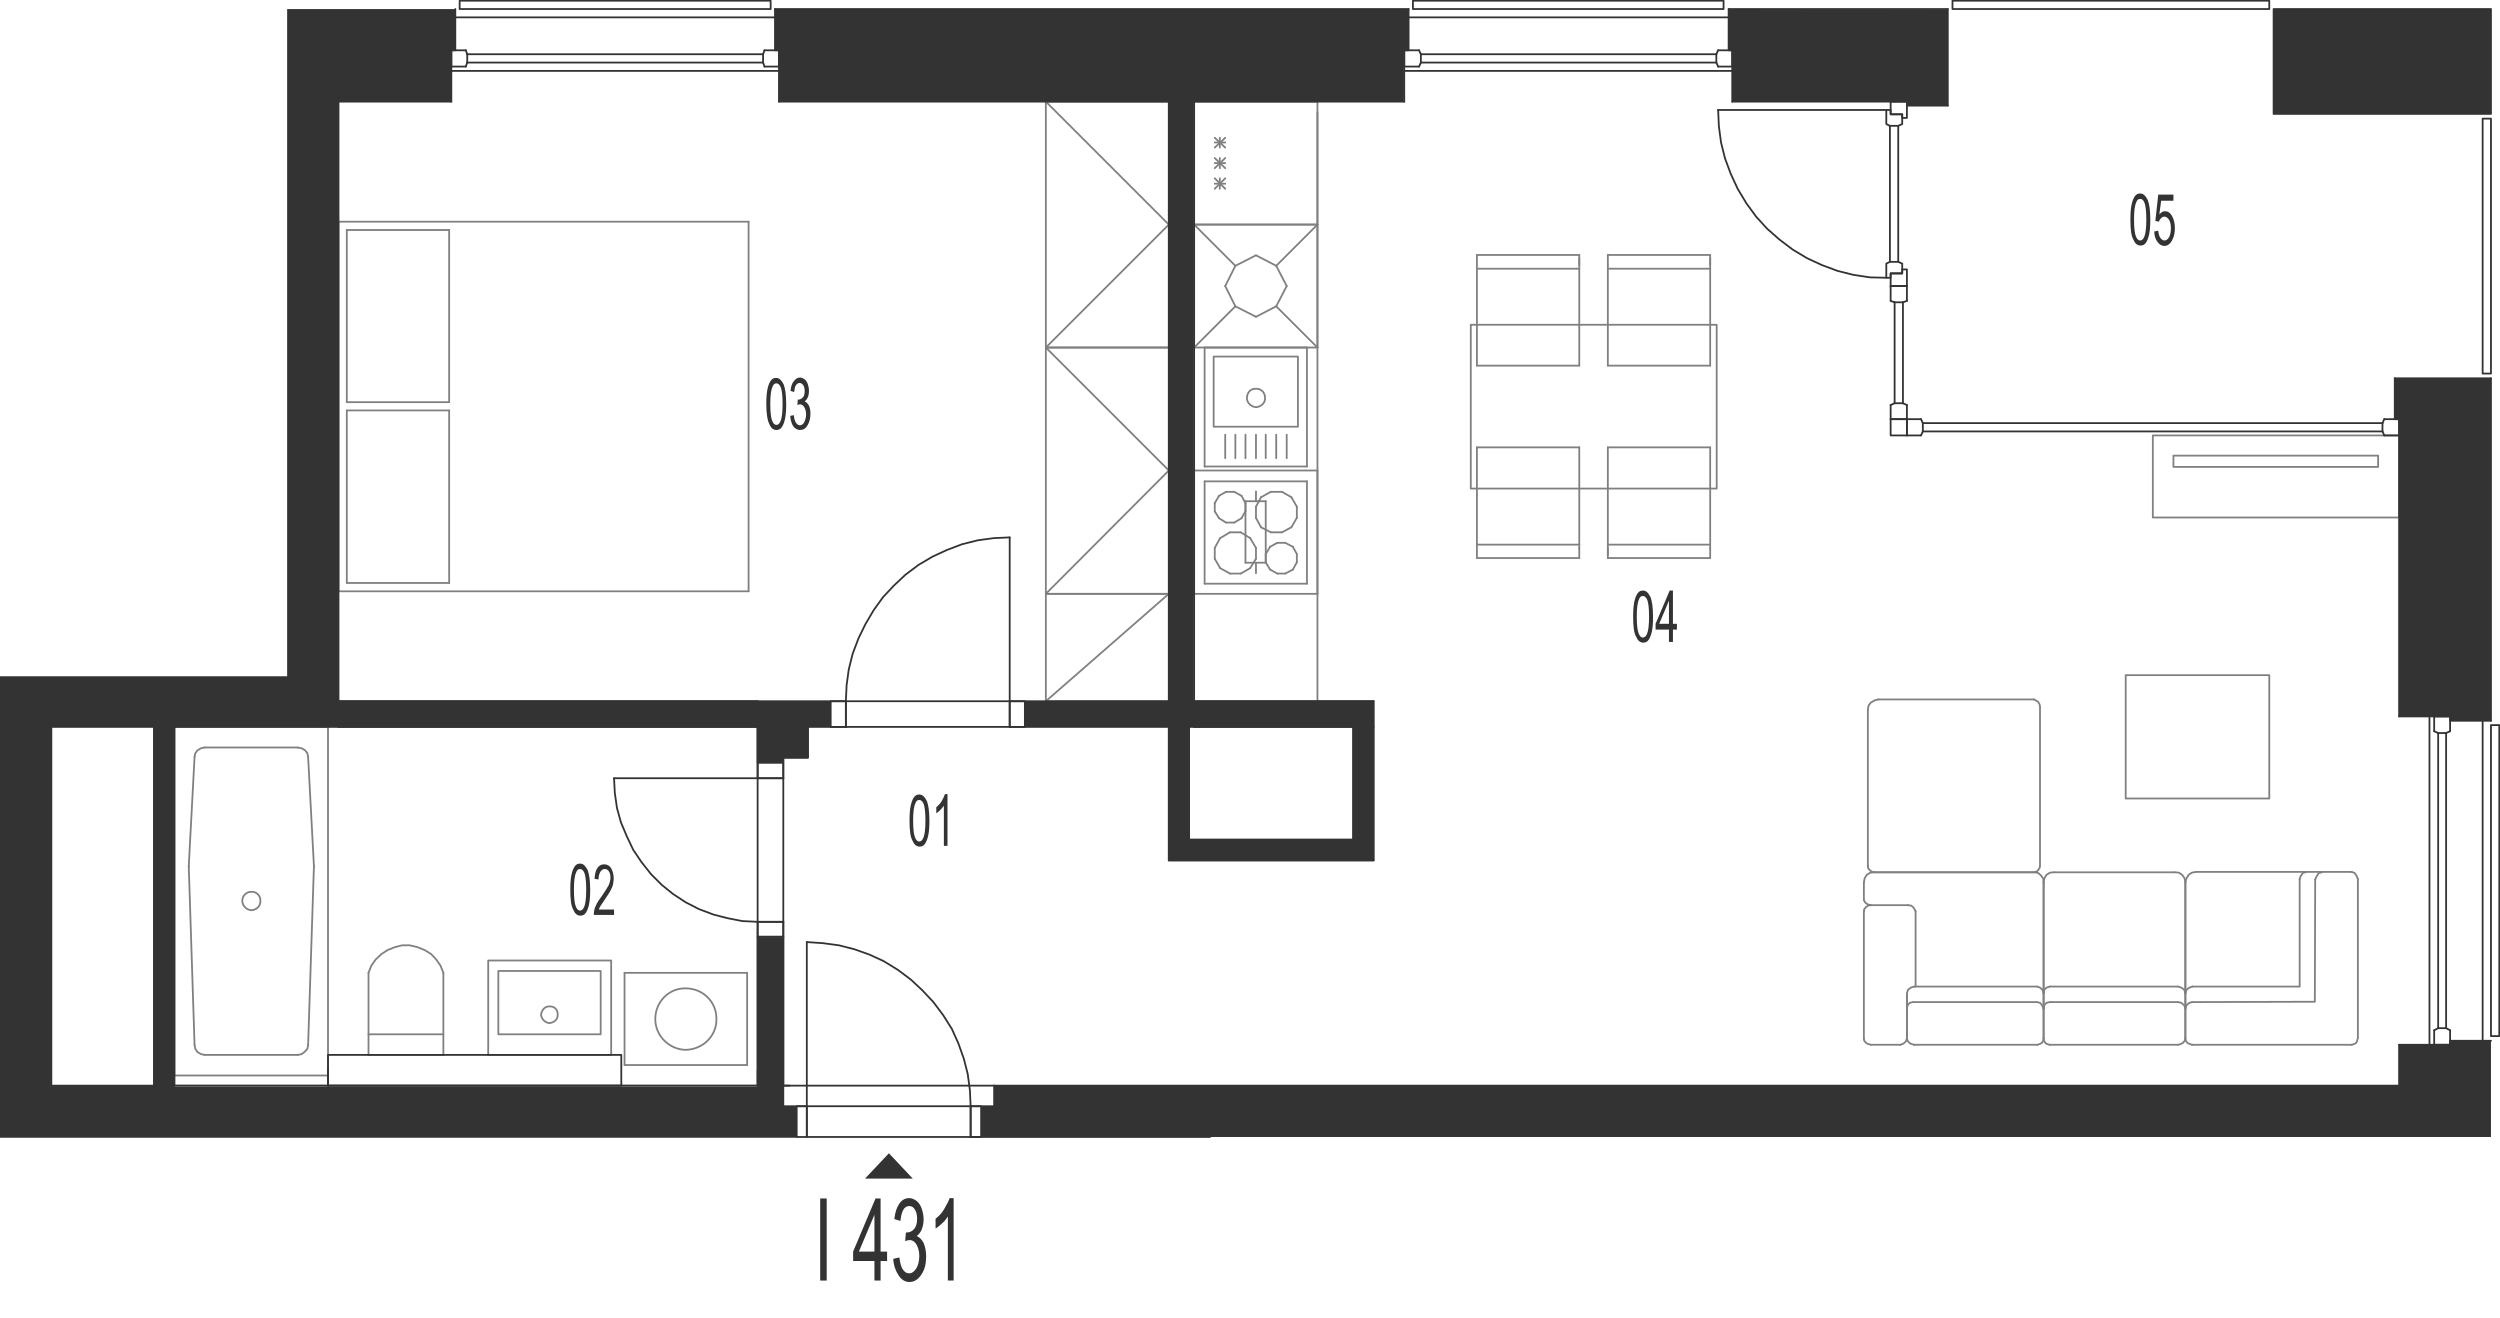 <?xml version="1.0" encoding="utf-8"?>
<!-- Generator: Adobe Illustrator 28.2.0, SVG Export Plug-In . SVG Version: 6.00 Build 0)  -->
<svg version="1.1" xmlns="http://www.w3.org/2000/svg" xmlns:xlink="http://www.w3.org/1999/xlink" x="0px" y="0px"
	 viewBox="0 0 691.3 364.4" style="enable-background:new 0 0 691.3 364.4;" xml:space="preserve">
<style type="text/css">
	.st0{fill:none;stroke:#808080;stroke-width:0.5;stroke-linecap:round;stroke-linejoin:round;stroke-miterlimit:10;}
	.st1{fill:none;stroke:#333333;stroke-width:0.5;stroke-linecap:round;stroke-linejoin:round;stroke-miterlimit:10;}
	.st2{fill-rule:evenodd;clip-rule:evenodd;fill:#333333;}
	.st3{fill:#333333;}
</style>
<g id="vybaveni">
	<line class="st0" x1="323.2" y1="28.1" x2="330.2" y2="28.1"/>
	<line class="st0" x1="337.4" y1="148.8" x2="340.1" y2="147.2"/>
	<line class="st0" x1="343.1" y1="147.2" x2="345.7" y2="148.8"/>
	<line class="st0" x1="333.1" y1="161.4" x2="333.1" y2="133.1"/>
	<line class="st0" x1="361.4" y1="133.1" x2="361.4" y2="161.4"/>
	<line class="st0" x1="341.3" y1="136" x2="339" y2="136"/>
	<line class="st0" x1="339" y1="144.5" x2="341.3" y2="144.5"/>
	<line class="st0" x1="340.1" y1="147.2" x2="343.1" y2="147.2"/>
	<line class="st0" x1="361.4" y1="133.1" x2="333.1" y2="133.1"/>
	<line class="st0" x1="344.4" y1="139.1" x2="343.3" y2="137.1"/>
	<line class="st0" x1="348.7" y1="137.5" x2="347.3" y2="140.1"/>
	<line class="st0" x1="358.6" y1="140.1" x2="357.1" y2="137.5"/>
	<line class="st0" x1="351.4" y1="136" x2="348.7" y2="137.5"/>
	<line class="st0" x1="357.1" y1="137.5" x2="354.5" y2="136"/>
	<line class="st0" x1="354.5" y1="136" x2="351.4" y2="136"/>
	<line class="st0" x1="343.3" y1="137.1" x2="341.3" y2="136"/>
	<line class="st0" x1="357.1" y1="145.8" x2="358.6" y2="143.2"/>
	<line class="st0" x1="358.6" y1="143.2" x2="358.6" y2="140.1"/>
	<line class="st0" x1="343.3" y1="143.3" x2="344.4" y2="141.4"/>
	<line class="st0" x1="347.3" y1="140.1" x2="347.3" y2="143.2"/>
	<line class="st0" x1="344.4" y1="141.4" x2="344.4" y2="139.1"/>
	<line class="st0" x1="348.7" y1="145.8" x2="351.4" y2="147.2"/>
	<line class="st0" x1="351.4" y1="147.2" x2="354.5" y2="147.2"/>
	<line class="st0" x1="354.5" y1="147.2" x2="357.1" y2="145.8"/>
	<line class="st0" x1="347.3" y1="143.2" x2="348.7" y2="145.8"/>
	<line class="st0" x1="341.3" y1="144.5" x2="343.3" y2="143.3"/>
	<line class="st0" x1="337.1" y1="137.1" x2="335.9" y2="139.1"/>
	<line class="st0" x1="339" y1="136" x2="337.1" y2="137.1"/>
	<line class="st0" x1="335.9" y1="141.4" x2="337.1" y2="143.3"/>
	<line class="st0" x1="335.9" y1="139.1" x2="335.9" y2="141.4"/>
	<line class="st0" x1="337.1" y1="143.3" x2="339" y2="144.5"/>
	<line class="st0" x1="343.1" y1="158.6" x2="340.1" y2="158.6"/>
	<line class="st0" x1="361.4" y1="161.4" x2="333.1" y2="161.4"/>
	<line class="st0" x1="345.7" y1="157.1" x2="347.3" y2="154.5"/>
	<line class="st0" x1="357.5" y1="157.5" x2="358.6" y2="155.5"/>
	<line class="st0" x1="350" y1="155.5" x2="351.2" y2="157.5"/>
	<line class="st0" x1="358.6" y1="153.2" x2="357.5" y2="151.2"/>
	<line class="st0" x1="358.6" y1="153.2" x2="358.6" y2="155.5"/>
	<line class="st0" x1="347.3" y1="151.5" x2="347.3" y2="154.5"/>
	<line class="st0" x1="351.2" y1="151.2" x2="350" y2="153.2"/>
	<line class="st0" x1="353.2" y1="150.1" x2="355.4" y2="150.1"/>
	<line class="st0" x1="355.4" y1="150.1" x2="357.5" y2="151.2"/>
	<line class="st0" x1="351.2" y1="151.2" x2="353.2" y2="150.1"/>
	<line class="st0" x1="347.3" y1="151.5" x2="345.7" y2="148.8"/>
	<line class="st0" x1="350" y1="155.5" x2="350" y2="153.2"/>
	<line class="st0" x1="355.4" y1="158.6" x2="353.2" y2="158.6"/>
	<line class="st0" x1="357.5" y1="157.5" x2="355.4" y2="158.6"/>
	<line class="st0" x1="353.2" y1="158.6" x2="351.2" y2="157.5"/>
	<line class="st0" x1="345.7" y1="157.1" x2="343.1" y2="158.6"/>
	<line class="st0" x1="335.9" y1="154.5" x2="337.4" y2="157.1"/>
	<line class="st0" x1="335.9" y1="154.5" x2="335.9" y2="151.5"/>
	<line class="st0" x1="337.4" y1="148.8" x2="335.9" y2="151.5"/>
	<line class="st0" x1="340.1" y1="158.6" x2="337.4" y2="157.1"/>
	<line class="st0" x1="352.9" y1="73.5" x2="347.3" y2="70.6"/>
	<line class="st0" x1="355.8" y1="79.1" x2="352.9" y2="73.5"/>
	<line class="st0" x1="352.9" y1="84.7" x2="355.8" y2="79.1"/>
	<line class="st0" x1="347.3" y1="87.6" x2="352.9" y2="84.7"/>
	<line class="st0" x1="341.6" y1="84.7" x2="347.3" y2="87.6"/>
	<line class="st0" x1="338.8" y1="79.1" x2="341.6" y2="84.7"/>
	<line class="st0" x1="341.6" y1="73.5" x2="338.8" y2="79.1"/>
	<line class="st0" x1="347.3" y1="70.6" x2="341.6" y2="73.5"/>
	<line class="st0" x1="352.9" y1="73.5" x2="364.3" y2="62.1"/>
	<line class="st0" x1="364.3" y1="96.1" x2="352.9" y2="84.7"/>
	<line class="st0" x1="330.2" y1="96.1" x2="341.6" y2="84.7"/>
	<line class="st0" x1="330.2" y1="62.1" x2="341.6" y2="73.5"/>
	<line class="st0" x1="364.3" y1="96.1" x2="330.2" y2="96.1"/>
	<line class="st0" x1="330.2" y1="62.1" x2="330.2" y2="96.1"/>
	<line class="st0" x1="364.3" y1="96.1" x2="364.3" y2="62.1"/>
	<line class="st0" x1="330.2" y1="62.1" x2="364.3" y2="62.1"/>
	<line class="st0" x1="364.3" y1="62.1" x2="364.3" y2="28.1"/>
	<line class="st0" x1="330.2" y1="28.1" x2="330.2" y2="62.1"/>
	<line class="st0" x1="338.8" y1="40.8" x2="335.9" y2="38.1"/>
	<line class="st0" x1="338.8" y1="38.1" x2="335.9" y2="40.8"/>
	<line class="st0" x1="337.3" y1="38.1" x2="337.3" y2="40.8"/>
	<line class="st0" x1="364.3" y1="28.1" x2="330.2" y2="28.1"/>
	<line class="st0" x1="338.8" y1="39.4" x2="335.9" y2="39.4"/>
	<line class="st0" x1="330.2" y1="62.1" x2="364.3" y2="62.1"/>
	<line class="st0" x1="338.8" y1="52.2" x2="335.9" y2="49.3"/>
	<line class="st0" x1="338.8" y1="49.3" x2="335.9" y2="52.2"/>
	<line class="st0" x1="337.3" y1="49.3" x2="337.3" y2="52.2"/>
	<line class="st0" x1="338.8" y1="46.5" x2="335.9" y2="43.7"/>
	<line class="st0" x1="338.8" y1="43.7" x2="335.9" y2="46.5"/>
	<line class="st0" x1="337.3" y1="43.7" x2="337.3" y2="46.5"/>
	<line class="st0" x1="338.8" y1="45.1" x2="335.9" y2="45.1"/>
	<line class="st0" x1="338.8" y1="50.8" x2="335.9" y2="50.8"/>
	<line class="st0" x1="364.3" y1="31" x2="364.3" y2="193.9"/>
	<line class="st0" x1="93.6" y1="201" x2="93.6" y2="193.9"/>
	<line class="st0" x1="48.2" y1="201" x2="42.6" y2="201"/>
	<line class="st0" x1="42.6" y1="300.2" x2="216.6" y2="300.2"/>
	<line class="st0" x1="323.2" y1="28.1" x2="330.2" y2="28.1"/>
	<line class="st0" x1="374.2" y1="201" x2="379.8" y2="201"/>
	<line class="st0" x1="209.5" y1="295.9" x2="209.5" y2="300.2"/>
	<line class="st0" x1="328.8" y1="201" x2="323.2" y2="201"/>
	<line class="st0" x1="209.5" y1="201" x2="209.5" y2="210.9"/>
	<line class="st0" x1="216.6" y1="209.5" x2="216.6" y2="201"/>
	<line class="st0" x1="209.5" y1="201" x2="223.4" y2="201"/>
	<line class="st0" x1="85.2" y1="209.3" x2="86.8" y2="239.4"/>
	<line class="st0" x1="52.2" y1="239.4" x2="53.8" y2="209.3"/>
	<line class="st0" x1="90.7" y1="201" x2="90.7" y2="297.4"/>
	<line class="st0" x1="48.2" y1="297.4" x2="48.2" y2="201"/>
	<line class="st0" x1="86.8" y1="239.7" x2="85.2" y2="289"/>
	<line class="st0" x1="53.8" y1="289" x2="52.2" y2="239.7"/>
	<line class="st0" x1="82.3" y1="291.7" x2="56.6" y2="291.7"/>
	<line class="st0" x1="90.7" y1="297.4" x2="48.2" y2="297.4"/>
	<polyline class="st0" points="82.3,291.7 83.4,291.5 84.2,290.9 85,290 85.2,289 	"/>
	<polyline class="st0" points="53.8,289 54,290 54.6,290.9 55.6,291.5 56.6,291.7 	"/>
	<line class="st0" x1="86.8" y1="239.7" x2="86.8" y2="239.4"/>
	<line class="st0" x1="52.2" y1="239.4" x2="52.2" y2="239.7"/>
	<line class="st0" x1="48.2" y1="201" x2="90.7" y2="201"/>
	<line class="st0" x1="56.5" y1="206.7" x2="82.3" y2="206.7"/>
	<polyline class="st0" points="85.2,209.3 85,208.3 84.4,207.5 83.4,206.9 82.3,206.7 	"/>
	<polyline class="st0" points="56.5,206.7 55.6,206.9 54.6,207.5 54,208.3 53.8,209.3 	"/>
	<path class="st0" d="M67,249.1c0,1.4,1.2,2.5,2.5,2.6c1.5-0.1,2.6-1.2,2.5-2.6c0.1-1.4-1.1-2.6-2.5-2.5
		C68.1,246.6,67,247.7,67,249.1"/>
	<line class="st0" x1="101.9" y1="291.7" x2="122.6" y2="291.7"/>
	<line class="st0" x1="122.6" y1="291.7" x2="122.6" y2="269"/>
	<polyline class="st0" points="122.6,269 121.8,267 120.6,265.3 119.2,263.8 117.4,262.7 115.4,261.9 113.3,261.4 111.2,261.4 
		109.2,261.9 107.2,262.7 105.5,263.8 103.9,265.3 102.7,267 101.9,269 	"/>
	<line class="st0" x1="101.9" y1="269" x2="101.9" y2="291.7"/>
	<line class="st0" x1="122.6" y1="286" x2="101.9" y2="286"/>
	<line class="st0" x1="361.4" y1="96.1" x2="333.1" y2="96.1"/>
	<line class="st0" x1="333.1" y1="96.1" x2="333.1" y2="129"/>
	<line class="st0" x1="333.1" y1="129" x2="361.4" y2="129"/>
	<line class="st0" x1="361.4" y1="129" x2="361.4" y2="96.1"/>
	<path class="st0" d="M344.8,110.1c0,1.3,1.2,2.4,2.5,2.5c1.4-0.1,2.6-1.2,2.5-2.5c0.1-1.5-1.1-2.7-2.5-2.6
		C345.9,107.4,344.8,108.5,344.8,110.1"/>
	<polyline class="st0" points="335.6,98.6 335.6,118 358.9,118 358.9,98.6 335.6,98.6 	"/>
	<line class="st0" x1="344.4" y1="120.2" x2="344.4" y2="126.7"/>
	<line class="st0" x1="347.3" y1="120.2" x2="347.3" y2="126.7"/>
	<line class="st0" x1="341.6" y1="120.2" x2="341.6" y2="126.7"/>
	<line class="st0" x1="338.8" y1="120.2" x2="338.8" y2="126.7"/>
	<line class="st0" x1="350" y1="120.2" x2="350" y2="126.7"/>
	<line class="st0" x1="352.9" y1="120.2" x2="352.9" y2="126.7"/>
	<line class="st0" x1="355.8" y1="120.2" x2="355.8" y2="126.7"/>
	<line class="st0" x1="364.3" y1="130.1" x2="364.3" y2="164.2"/>
	<line class="st0" x1="330.2" y1="164.2" x2="330.2" y2="130.1"/>
	<line class="st0" x1="347.3" y1="158.5" x2="347.3" y2="155.6"/>
	<line class="st0" x1="364.3" y1="164.2" x2="330.2" y2="164.2"/>
	<line class="st0" x1="330.2" y1="130.1" x2="364.3" y2="130.1"/>
	<line class="st0" x1="350" y1="138.6" x2="344.4" y2="138.6"/>
	<line class="st0" x1="344.4" y1="155.6" x2="350" y2="155.6"/>
	<line class="st0" x1="344.4" y1="138.6" x2="344.4" y2="155.6"/>
	<line class="st0" x1="347.3" y1="135.9" x2="347.3" y2="138.6"/>
	<line class="st0" x1="350" y1="155.6" x2="350" y2="138.6"/>
	<line class="st0" x1="209.5" y1="201" x2="209.5" y2="193.9"/>
	<line class="st0" x1="330.2" y1="193.9" x2="330.2" y2="201"/>
	<line class="st0" x1="172.7" y1="269" x2="206.6" y2="269"/>
	<line class="st0" x1="206.6" y1="294.5" x2="172.7" y2="294.5"/>
	<line class="st0" x1="172.7" y1="294.5" x2="172.7" y2="269"/>
	<line class="st0" x1="206.6" y1="269" x2="206.6" y2="294.5"/>
	<path class="st0" d="M181.2,281.8c0-4.8,3.8-8.6,8.4-8.5c4.8,0,8.6,3.8,8.5,8.5c0.1,4.6-3.7,8.4-8.5,8.5
		C185,290.2,181.2,286.4,181.2,281.8"/>
	<polyline class="st0" points="169,265.6 135,265.6 135,291.7 169,291.7 169,265.6 	"/>
	<polyline class="st0" points="166.1,268.5 137.8,268.5 137.8,286 166.1,286 166.1,268.5 	"/>
	<path class="st0" d="M149.6,280.6c0.1,1.1,1.1,2.2,2.3,2.3c1.4-0.1,2.4-1.1,2.3-2.3c0.1-1.4-0.9-2.4-2.3-2.3
		C150.8,278.2,149.8,279.2,149.6,280.6"/>
	<polyline class="st0" points="663.4,120.4 663.4,143.1 595.3,143.1 595.3,120.4 663.4,120.4 	"/>
	<polyline class="st0" points="657.6,126 657.6,129.1 601,129.1 601,126 657.6,126 	"/>
	<polyline class="st0" points="516.5,239.4 516.6,240.1 517.1,240.7 517.7,241.1 518.4,241.2 	"/>
	<line class="st0" x1="518.4" y1="241.2" x2="562.4" y2="241.2"/>
	<polyline class="st0" points="562.4,241.2 563.2,241 563.6,240.6 564,240 564.1,239.4 	"/>
	<line class="st0" x1="564.1" y1="239.4" x2="564.1" y2="195.5"/>
	<polyline class="st0" points="564.1,195.5 564,194.8 563.6,194.1 563,193.7 562.4,193.4 	"/>
	<line class="st0" x1="562.4" y1="193.4" x2="519.4" y2="193.4"/>
	<polyline class="st0" points="519.4,193.4 518.3,193.7 517.3,194.3 516.7,195.1 516.5,196.3 	"/>
	<line class="st0" x1="516.5" y1="196.3" x2="516.5" y2="239.4"/>
	<polyline class="st0" points="637.8,241.1 636.8,241.4 636.2,242.2 635.9,243.1 	"/>
	<polyline class="st0" points="635.9,243.1 635.9,272.8 606.2,272.8 	"/>
	<polyline class="st0" points="606.2,272.8 605.4,273.1 604.6,273.7 604.3,274.7 	"/>
	<polyline class="st0" points="604.3,287 604.4,287.8 604.9,288.4 605.5,288.7 606.2,288.9 	"/>
	<line class="st0" x1="606.2" y1="288.9" x2="650.3" y2="288.9"/>
	<polyline class="st0" points="650.3,288.9 651,288.7 651.5,288.4 651.8,287.8 652,287 	"/>
	<line class="st0" x1="652" y1="287" x2="652" y2="243.1"/>
	<polyline class="st0" points="652,243.1 651.7,242.3 651.1,241.4 650.3,241.1 	"/>
	<line class="st0" x1="650.3" y1="241.1" x2="607.2" y2="241.1"/>
	<polyline class="st0" points="607.2,241.1 606.1,241.3 605.2,241.9 604.6,242.9 604.3,244 	"/>
	<line class="st0" x1="604.3" y1="244" x2="604.3" y2="287"/>
	<polyline class="st0" points="642.1,241.2 641.2,241.4 640.6,242.3 640.2,243.2 	"/>
	<polyline class="st0" points="640.2,243.2 640.1,277 606.2,277.1 	"/>
	<polyline class="st0" points="606.2,277.1 605.4,277.3 604.6,278 604.3,279 	"/>
	<polyline class="st0" points="565.1,274.6 565.3,273.7 565.9,273.1 566.8,272.8 	"/>
	<line class="st0" x1="566.8" y1="272.8" x2="602.3" y2="272.8"/>
	<polyline class="st0" points="602.3,272.8 603.2,273.1 604,273.7 604.3,274.7 	"/>
	<line class="st0" x1="604.3" y1="274.7" x2="604.3" y2="287.2"/>
	<polyline class="st0" points="604.3,287.2 604.1,287.8 603.6,288.4 603,288.7 602.3,288.9 	"/>
	<line class="st0" x1="602.3" y1="288.9" x2="566.8" y2="288.9"/>
	<polyline class="st0" points="566.8,288.9 566,288.7 565.6,288.4 565.2,287.8 565.1,287.2 	"/>
	<line class="st0" x1="565.1" y1="287.2" x2="565.1" y2="274.6"/>
	<line class="st0" x1="565.1" y1="274.7" x2="565.1" y2="244"/>
	<polyline class="st0" points="565.1,244 565.3,242.9 565.9,241.9 566.9,241.3 568,241.2 	"/>
	<line class="st0" x1="568" y1="241.2" x2="601.3" y2="241.2"/>
	<polyline class="st0" points="601.3,241.2 602.5,241.3 603.4,241.9 604.1,242.9 604.3,244 	"/>
	<line class="st0" x1="604.3" y1="244" x2="604.3" y2="274.7"/>
	<polyline class="st0" points="565.1,278.9 565.3,277.9 565.9,277.3 566.8,277.1 	"/>
	<line class="st0" x1="566.8" y1="277.1" x2="602.3" y2="277.1"/>
	<polyline class="st0" points="602.3,277.1 603.2,277.3 604,278 604.3,279 	"/>
	<line class="st0" x1="527.3" y1="275.2" x2="527.3" y2="286.9"/>
	<polyline class="st0" points="565.1,274.6 564.8,273.7 564.1,273.1 563.3,272.8 	"/>
	<line class="st0" x1="563.3" y1="272.8" x2="529.3" y2="272.8"/>
	<polyline class="st0" points="529.3,272.8 528.4,273.1 527.6,273.7 527.3,274.7 	"/>
	<line class="st0" x1="527.3" y1="274.7" x2="527.3" y2="287.2"/>
	<polyline class="st0" points="527.3,287.2 527.5,287.8 528,288.4 528.6,288.7 529.3,288.9 	"/>
	<line class="st0" x1="529.3" y1="288.9" x2="563.4" y2="288.9"/>
	<polyline class="st0" points="563.4,288.9 564,288.7 564.6,288.4 565,287.8 565.1,287 	"/>
	<line class="st0" x1="565.1" y1="287" x2="565.1" y2="244.1"/>
	<polyline class="st0" points="565.1,244.1 565,243 564.4,242.1 563.6,241.4 562.6,241.2 	"/>
	<line class="st0" x1="562.6" y1="241.2" x2="518.3" y2="241.2"/>
	<polyline class="st0" points="518.3,241.2 517.2,241.3 516.2,241.9 515.6,242.9 515.4,244 	"/>
	<line class="st0" x1="515.4" y1="244" x2="515.4" y2="248.9"/>
	<polyline class="st0" points="515.4,248.9 515.8,249.6 516.5,250.1 517.3,250.3 	"/>
	<line class="st0" x1="529.7" y1="272.8" x2="529.7" y2="252"/>
	<polyline class="st0" points="529.7,252 529.4,251.4 529,250.8 528.4,250.4 527.6,250.3 	"/>
	<line class="st0" x1="527.6" y1="250.3" x2="517.3" y2="250.3"/>
	<polyline class="st0" points="517.3,250.3 516.6,250.4 516,250.8 515.5,251.4 515.4,252 	"/>
	<line class="st0" x1="515.4" y1="252" x2="515.4" y2="287.2"/>
	<polyline class="st0" points="515.4,287.2 515.5,287.8 516,288.4 516.6,288.7 517.3,288.9 	"/>
	<line class="st0" x1="517.3" y1="288.9" x2="525.5" y2="288.9"/>
	<polyline class="st0" points="525.5,288.9 526.3,288.6 527,288 527.3,287.2 	"/>
	<polyline class="st0" points="527.3,278.9 527.5,277.9 528.1,277.3 529,277.1 	"/>
	<line class="st0" x1="529" y1="277.1" x2="563.2" y2="277.1"/>
	<polyline class="st0" points="563.2,277.1 564.1,277.3 564.7,278 565.1,279 	"/>
	<polyline class="st0" points="587.8,220.8 587.8,186.7 627.5,186.7 627.5,220.8 587.8,220.8 	"/>
	<line class="st0" x1="436.7" y1="101.1" x2="408.4" y2="101.1"/>
	<line class="st0" x1="436.7" y1="74.3" x2="408.4" y2="74.3"/>
	<line class="st0" x1="408.4" y1="70.5" x2="436.7" y2="70.5"/>
	<line class="st0" x1="472.9" y1="101.1" x2="472.9" y2="74.3"/>
	<line class="st0" x1="444.6" y1="73.3" x2="444.6" y2="101.1"/>
	<line class="st0" x1="436.7" y1="101.1" x2="436.7" y2="74.3"/>
	<line class="st0" x1="436.7" y1="74.3" x2="436.7" y2="71.4"/>
	<line class="st0" x1="436.7" y1="70.5" x2="436.7" y2="73.3"/>
	<line class="st0" x1="472.9" y1="74.3" x2="444.6" y2="74.3"/>
	<line class="st0" x1="444.6" y1="70.5" x2="472.9" y2="70.5"/>
	<line class="st0" x1="444.6" y1="70.5" x2="444.6" y2="73.3"/>
	<line class="st0" x1="472.9" y1="74.3" x2="472.9" y2="71.4"/>
	<line class="st0" x1="472.9" y1="70.5" x2="472.9" y2="73.3"/>
	<line class="st0" x1="472.9" y1="101.1" x2="444.6" y2="101.1"/>
	<line class="st0" x1="408.4" y1="123.7" x2="436.7" y2="123.7"/>
	<line class="st0" x1="408.4" y1="150.6" x2="436.7" y2="150.6"/>
	<line class="st0" x1="436.7" y1="154.3" x2="408.4" y2="154.3"/>
	<line class="st0" x1="436.7" y1="151.6" x2="436.7" y2="123.7"/>
	<line class="st0" x1="444.6" y1="123.7" x2="444.6" y2="150.6"/>
	<line class="st0" x1="472.9" y1="151.6" x2="472.9" y2="123.7"/>
	<line class="st0" x1="444.6" y1="123.7" x2="472.9" y2="123.7"/>
	<line class="st0" x1="436.7" y1="154.3" x2="436.7" y2="151.6"/>
	<line class="st0" x1="444.6" y1="150.6" x2="472.9" y2="150.6"/>
	<line class="st0" x1="472.9" y1="154.3" x2="444.6" y2="154.3"/>
	<line class="st0" x1="444.6" y1="154.3" x2="444.6" y2="151.6"/>
	<line class="st0" x1="444.6" y1="150.6" x2="444.6" y2="153.4"/>
	<line class="st0" x1="472.9" y1="154.3" x2="472.9" y2="151.6"/>
	<polyline class="st0" points="406.7,89.8 474.7,89.8 474.7,135.1 406.7,135.1 406.7,89.8 	"/>
	<line class="st0" x1="408.4" y1="70.5" x2="408.4" y2="101.1"/>
	<line class="st0" x1="408.4" y1="123.7" x2="408.4" y2="154.3"/>
	<line class="st0" x1="207" y1="61.3" x2="207" y2="163.5"/>
	<line class="st0" x1="93.6" y1="163.5" x2="93.6" y2="61.3"/>
	<line class="st0" x1="95.9" y1="161.2" x2="95.9" y2="113.5"/>
	<line class="st0" x1="124.2" y1="161.2" x2="124.2" y2="113.5"/>
	<line class="st0" x1="207" y1="163.5" x2="93.6" y2="163.5"/>
	<line class="st0" x1="124.2" y1="161.2" x2="95.9" y2="161.2"/>
	<line class="st0" x1="93.6" y1="61.3" x2="207" y2="61.3"/>
	<line class="st0" x1="95.9" y1="113.5" x2="124.2" y2="113.5"/>
	<line class="st0" x1="95.9" y1="111.2" x2="124.2" y2="111.2"/>
	<line class="st0" x1="124.2" y1="111.2" x2="124.2" y2="63.6"/>
	<line class="st0" x1="95.9" y1="111.2" x2="95.9" y2="63.6"/>
	<line class="st0" x1="124.2" y1="63.6" x2="95.9" y2="63.6"/>
	<polyline class="st0" points="289.2,28.1 289.2,96.1 323.2,96.1 323.2,28.1 289.2,28.1 323.2,62.1 289.2,96.1 	"/>
	<polyline class="st0" points="323.2,193.9 323.2,164.2 289.2,164.2 289.2,193.9 323.2,193.9 	"/>
	<line class="st0" x1="289.2" y1="193.9" x2="323.2" y2="164.2"/>
	<polyline class="st0" points="289.2,96.1 289.2,164.2 323.2,164.2 323.2,96.1 289.2,96.1 323.2,130.1 289.2,164.2 	"/>
</g>
<g id="vykres">
	<line class="st1" x1="14.2" y1="201" x2="14.2" y2="300.2"/>
	<line class="st1" x1="274.9" y1="300.2" x2="663.4" y2="300.2"/>
	<line class="st1" x1="14.2" y1="300.2" x2="42.6" y2="300.2"/>
	<line class="st1" x1="14.2" y1="201" x2="42.6" y2="201"/>
	<line class="st1" x1="48.2" y1="201" x2="93.6" y2="201"/>
	<line class="st1" x1="93.6" y1="28.1" x2="93.6" y2="193.9"/>
	<line class="st1" x1="268.4" y1="314.4" x2="334.6" y2="314.4"/>
	<line class="st1" x1="663.4" y1="288.9" x2="677.5" y2="288.9"/>
	<line class="st1" x1="663.4" y1="198.1" x2="677.5" y2="198.1"/>
	<line class="st1" x1="663.4" y1="288.9" x2="663.4" y2="300.2"/>
	<line class="st1" x1="662.2" y1="104.6" x2="688.8" y2="104.6"/>
	<line class="st1" x1="663.4" y1="115.9" x2="663.4" y2="198.1"/>
	<line class="st1" x1="677.5" y1="13.9" x2="677.5" y2="28.1"/>
	<line class="st1" x1="677.5" y1="115.9" x2="677.5" y2="198.1"/>
	<line class="st1" x1="688.8" y1="104.6" x2="688.8" y2="199.3"/>
	<line class="st1" x1="686.5" y1="287.8" x2="686.5" y2="199.3"/>
	<line class="st1" x1="538.6" y1="29.2" x2="538.6" y2="2.5"/>
	<line class="st1" x1="479" y1="28.1" x2="479" y2="13.9"/>
	<line class="st1" x1="388.3" y1="28.1" x2="388.3" y2="13.9"/>
	<line class="st1" x1="215.4" y1="28.1" x2="215.4" y2="13.9"/>
	<line class="st1" x1="124.8" y1="28.1" x2="124.8" y2="13.9"/>
	<line class="st1" x1="215.4" y1="13.9" x2="388.3" y2="13.9"/>
	<line class="st1" x1="214.3" y1="2.5" x2="389.5" y2="2.5"/>
	<line class="st1" x1="479" y1="13.9" x2="527.3" y2="13.9"/>
	<line class="st1" x1="478" y1="2.5" x2="538.6" y2="2.5"/>
	<line class="st1" x1="479" y1="28.1" x2="527.3" y2="28.1"/>
	<line class="st1" x1="632.2" y1="13.9" x2="632.2" y2="28.1"/>
	<line class="st1" x1="632.2" y1="13.9" x2="677.5" y2="13.9"/>
	<line class="st1" x1="632.2" y1="28.1" x2="677.5" y2="28.1"/>
	<line class="st1" x1="478" y1="4.8" x2="389.5" y2="4.8"/>
	<line class="st1" x1="214.3" y1="4.8" x2="125.9" y2="4.8"/>
	<line class="st1" x1="671.8" y1="288.9" x2="671.8" y2="198.1"/>
	<line class="st1" x1="388.3" y1="19.6" x2="479" y2="19.6"/>
	<line class="st1" x1="124.8" y1="19.6" x2="215.4" y2="19.6"/>
	<line class="st1" x1="93.6" y1="28.1" x2="124.8" y2="28.1"/>
	<line class="st1" x1="330.2" y1="28.1" x2="388.3" y2="28.1"/>
	<line class="st1" x1="527.3" y1="13.9" x2="527.3" y2="28.1"/>
	<line class="st1" x1="677.5" y1="115.9" x2="663.4" y2="115.9"/>
	<line class="st1" x1="215.4" y1="28.1" x2="323.2" y2="28.1"/>
	<line class="st1" x1="673.1" y1="284.9" x2="673.1" y2="288.9"/>
	<line class="st1" x1="673.1" y1="288.9" x2="677.5" y2="288.9"/>
	<line class="st1" x1="677.5" y1="288.9" x2="677.5" y2="284.9"/>
	<line class="st1" x1="677.5" y1="284.9" x2="676.4" y2="284.3"/>
	<line class="st1" x1="676.4" y1="284.3" x2="674.2" y2="284.3"/>
	<line class="st1" x1="674.2" y1="284.3" x2="673.1" y2="284.9"/>
	<line class="st1" x1="676.4" y1="284.3" x2="676.4" y2="202.7"/>
	<line class="st1" x1="674.2" y1="284.3" x2="674.2" y2="202.7"/>
	<line class="st1" x1="673.1" y1="202.2" x2="673.1" y2="198.1"/>
	<line class="st1" x1="673.1" y1="198.1" x2="677.5" y2="198.1"/>
	<line class="st1" x1="677.5" y1="198.1" x2="677.5" y2="202.2"/>
	<line class="st1" x1="677.5" y1="202.2" x2="676.4" y2="202.7"/>
	<line class="st1" x1="676.4" y1="202.7" x2="674.2" y2="202.7"/>
	<line class="st1" x1="674.2" y1="202.7" x2="673.1" y2="202.2"/>
	<line class="st1" x1="128.8" y1="13.9" x2="124.8" y2="13.9"/>
	<line class="st1" x1="124.8" y1="13.9" x2="124.8" y2="18.4"/>
	<line class="st1" x1="124.8" y1="18.4" x2="128.8" y2="18.4"/>
	<line class="st1" x1="128.8" y1="18.4" x2="129.2" y2="17.3"/>
	<line class="st1" x1="129.2" y1="17.3" x2="129.2" y2="15"/>
	<line class="st1" x1="129.2" y1="15" x2="128.8" y2="13.9"/>
	<line class="st1" x1="129.2" y1="17.3" x2="211" y2="17.3"/>
	<line class="st1" x1="129.2" y1="15" x2="211" y2="15"/>
	<line class="st1" x1="211.4" y1="13.9" x2="215.4" y2="13.9"/>
	<line class="st1" x1="215.4" y1="13.9" x2="215.4" y2="18.4"/>
	<line class="st1" x1="215.4" y1="18.4" x2="211.4" y2="18.4"/>
	<line class="st1" x1="211.4" y1="18.4" x2="211" y2="17.3"/>
	<line class="st1" x1="211" y1="17.3" x2="211" y2="15"/>
	<line class="st1" x1="211" y1="15" x2="211.4" y2="13.9"/>
	<line class="st1" x1="392.4" y1="13.9" x2="388.3" y2="13.9"/>
	<line class="st1" x1="388.3" y1="13.9" x2="388.3" y2="18.4"/>
	<line class="st1" x1="388.3" y1="18.4" x2="392.4" y2="18.4"/>
	<line class="st1" x1="392.4" y1="18.4" x2="392.9" y2="17.3"/>
	<line class="st1" x1="392.9" y1="17.3" x2="392.9" y2="15"/>
	<line class="st1" x1="392.9" y1="15" x2="392.4" y2="13.9"/>
	<line class="st1" x1="392.9" y1="17.3" x2="474.6" y2="17.3"/>
	<line class="st1" x1="392.9" y1="15" x2="474.6" y2="15"/>
	<line class="st1" x1="475.1" y1="13.9" x2="479" y2="13.9"/>
	<line class="st1" x1="479" y1="13.9" x2="479" y2="18.4"/>
	<line class="st1" x1="479" y1="18.4" x2="475.1" y2="18.4"/>
	<line class="st1" x1="475.1" y1="18.4" x2="474.6" y2="17.3"/>
	<line class="st1" x1="474.6" y1="17.3" x2="474.6" y2="15"/>
	<line class="st1" x1="474.6" y1="15" x2="475.1" y2="13.9"/>
	<polyline class="st1" points="662.2,104.6 662.2,115.9 663.4,115.9 	"/>
	<polyline class="st1" points="688.8,287.8 677.5,287.8 677.5,288.9 	"/>
	<polyline class="st1" points="688.8,199.3 677.5,199.3 677.5,198.1 	"/>
	<polyline class="st1" points="125.9,2.5 125.9,13.9 124.8,13.9 	"/>
	<polyline class="st1" points="214.3,2.5 214.3,13.9 215.4,13.9 	"/>
	<polyline class="st1" points="389.5,2.5 389.5,13.9 388.3,13.9 	"/>
	<polyline class="st1" points="478,2.5 478,13.9 479,13.9 	"/>
	<polyline class="st1" points="628.7,2.5 688.8,2.5 688.8,31.5 628.7,31.5 628.7,2.5 	"/>
	<polyline class="st1" points="538.6,29.2 527.3,29.2 527.3,28.1 	"/>
	<polyline class="st1" points="127.1,0.2 213.1,0.2 213.1,2.5 127.1,2.5 127.1,0.2 	"/>
	<polyline class="st1" points="390.7,0.2 476.6,0.2 476.6,2.5 390.7,2.5 390.7,0.2 	"/>
	<polyline class="st1" points="539.9,0.2 627.5,0.2 627.5,2.5 539.9,2.5 539.9,0.2 	"/>
	<polyline class="st1" points="686.5,103.3 686.5,32.8 688.8,32.8 688.8,103.3 686.5,103.3 	"/>
	<polyline class="st1" points="688.8,286.5 688.8,200.5 691.1,200.5 691.1,286.5 688.8,286.5 	"/>
	<line class="st1" x1="42.6" y1="300.2" x2="42.6" y2="201"/>
	<line class="st1" x1="48.2" y1="300.2" x2="48.2" y2="201"/>
	<line class="st1" x1="93.6" y1="201" x2="209.5" y2="201"/>
	<line class="st1" x1="93.6" y1="193.9" x2="233.9" y2="193.9"/>
	<line class="st1" x1="216.6" y1="305.9" x2="223.1" y2="305.9"/>
	<line class="st1" x1="274.9" y1="300.2" x2="216.6" y2="300.2"/>
	<line class="st1" x1="233.9" y1="193.9" x2="279.2" y2="193.9"/>
	<line class="st1" x1="233.9" y1="201" x2="279.2" y2="201"/>
	<line class="st1" x1="223.4" y1="201" x2="233.9" y2="201"/>
	<line class="st1" x1="279.2" y1="193.9" x2="279.2" y2="201"/>
	<line class="st1" x1="216.6" y1="215.2" x2="216.6" y2="209.5"/>
	<polyline class="st1" points="283.4,193.9 279.2,193.9 279.2,201 283.4,201 283.4,193.9 	"/>
	<line class="st1" x1="233.9" y1="193.9" x2="233.9" y2="201"/>
	<line class="st1" x1="209.5" y1="300.2" x2="209.5" y2="254.9"/>
	<line class="st1" x1="216.6" y1="300.2" x2="216.6" y2="254.9"/>
	<line class="st1" x1="216.6" y1="300.2" x2="216.6" y2="305.9"/>
	<polyline class="st1" points="233.9,193.9 229.7,193.9 229.7,201 233.9,201 233.9,193.9 	"/>
	<line class="st1" x1="323.2" y1="237.9" x2="379.8" y2="237.9"/>
	<line class="st1" x1="328.8" y1="232.2" x2="374.2" y2="232.2"/>
	<line class="st1" x1="330.2" y1="193.9" x2="379.8" y2="193.9"/>
	<line class="st1" x1="328.8" y1="201" x2="374.2" y2="201"/>
	<line class="st1" x1="279.2" y1="193.9" x2="323.2" y2="193.9"/>
	<line class="st1" x1="279.2" y1="201" x2="323.2" y2="201"/>
	<line class="st1" x1="268.4" y1="305.9" x2="274.9" y2="305.9"/>
	<line class="st1" x1="223.1" y1="305.9" x2="223.1" y2="314.4"/>
	<line class="st1" x1="268.4" y1="305.9" x2="268.4" y2="314.4"/>
	<line class="st1" x1="274.9" y1="305.9" x2="274.9" y2="300.2"/>
	<line class="st1" x1="268.4" y1="305.9" x2="223.1" y2="305.9"/>
	<line class="st1" x1="223.1" y1="305.9" x2="223.1" y2="260.5"/>
	<line class="st1" x1="268.4" y1="314.4" x2="223.1" y2="314.4"/>
	<polyline class="st1" points="268.4,305.9 268.2,301.5 267.6,297 266.5,292.7 265,288.5 263.2,284.5 260.8,280.7 258.1,277.1 
		255.1,273.9 251.9,270.9 248.3,268.2 244.4,265.8 240.5,264 236.3,262.5 232,261.4 227.5,260.8 223.1,260.5 	"/>
	<polyline class="st1" points="268.4,305.9 268.4,314.4 271.3,314.4 271.3,305.9 268.4,305.9 	"/>
	<polyline class="st1" points="220.3,305.9 220.3,314.4 223.1,314.4 223.1,305.9 220.3,305.9 	"/>
	<line class="st1" x1="323.2" y1="193.9" x2="323.2" y2="28.1"/>
	<line class="st1" x1="330.2" y1="193.9" x2="330.2" y2="28.1"/>
	<line class="st1" x1="279.2" y1="193.9" x2="279.2" y2="148.6"/>
	<line class="st1" x1="379.8" y1="237.9" x2="379.8" y2="193.9"/>
	<line class="st1" x1="374.2" y1="232.2" x2="374.2" y2="201"/>
	<line class="st1" x1="328.8" y1="232.2" x2="328.8" y2="201"/>
	<line class="st1" x1="323.2" y1="237.9" x2="323.2" y2="201"/>
	<path class="st1" d="M323.2,237.9h56.6V201h-5.6v31.2h-45.4v-31.4l-5.6,0.2V237.9z M42.6,300.2h5.6v-5.8V201h-5.6V300.2"/>
	<path class="st1" d="M209.5,193.9H93.6v7.1h115.9v9.8h7.1l-0.1-9.8h-7V193.9z M209.5,300.2h8.8h-1.7v-41.2h-7.1V300.2 M379.8,201
		v-7.1h-49.6v7.1h48.2H379.8"/>
	<line class="st1" x1="48.2" y1="300.2" x2="90.7" y2="300.2"/>
	<line class="st1" x1="90.7" y1="300.2" x2="209.5" y2="300.2"/>
	<polyline class="st1" points="279.2,148.6 274.8,148.8 270.4,149.4 266,150.5 261.8,152.1 257.9,153.9 254,156.2 250.4,158.9 
		247.2,161.9 244.2,165.1 241.6,168.7 239.3,172.6 237.4,176.5 235.8,180.7 234.7,185.1 234.1,189.5 233.9,193.9 	"/>
	<line class="st1" x1="209.5" y1="254.9" x2="209.5" y2="215.2"/>
	<line class="st1" x1="216.6" y1="254.9" x2="216.6" y2="215.2"/>
	<line class="st1" x1="209.5" y1="215.2" x2="216.6" y2="215.2"/>
	<line class="st1" x1="209.5" y1="254.9" x2="216.6" y2="254.9"/>
	<polyline class="st1" points="209.5,254.9 209.5,259.1 216.6,259.1 216.6,254.9 209.5,254.9 	"/>
	<line class="st1" x1="209.5" y1="215.2" x2="169.8" y2="215.2"/>
	<polyline class="st1" points="209.5,210.9 209.5,215.2 216.6,215.2 216.6,210.9 209.5,210.9 	"/>
	<polyline class="st1" points="169.8,215.2 170,219.2 170.6,223.4 171.7,227.4 173.3,231.2 175.1,235 177.4,238.4 180,241.7 
		183,244.7 186.1,247.2 189.6,249.5 193.3,251.4 197.3,252.9 201.2,253.9 205.3,254.7 209.5,254.9 	"/>
	<polyline class="st1" points="526,34.3 526,31.6 522.8,31.6 522.8,30.4 521.6,30.4 521.6,34.3 522.6,34.8 524.9,34.8 526,34.3 	"/>
	<polyline class="st1" points="522.8,28.1 522.8,31.6 526,31.6 526,32.6 527.3,32.6 527.3,28.1 522.8,28.1 	"/>
	<polyline class="st1" points="526,72.9 526,75.6 522.8,75.6 522.8,76.8 521.6,76.8 521.6,72.9 522.6,72.4 524.9,72.4 526,72.9 	"/>
	<polyline class="st1" points="522.8,79.1 522.8,75.6 526,75.6 526,74.5 527.3,74.5 527.3,79.1 522.8,79.1 	"/>
	<line class="st1" x1="522.6" y1="34.8" x2="522.6" y2="72.4"/>
	<line class="st1" x1="524.9" y1="34.8" x2="524.9" y2="72.4"/>
	<line class="st1" x1="521.5" y1="30.4" x2="475.1" y2="30.4"/>
	<polyline class="st1" points="475.1,30.4 475.3,34.9 475.9,39.4 477,43.8 478.6,48.1 480.5,52.2 482.9,56.2 485.6,59.9 488.6,63.2 
		492,66.2 495.7,69 499.7,71.4 503.8,73.3 508.1,74.9 512.5,76 517.1,76.7 521.6,76.8 	"/>
	<line class="st1" x1="527.3" y1="83.2" x2="527.3" y2="79.1"/>
	<line class="st1" x1="527.3" y1="79.1" x2="522.8" y2="79.1"/>
	<line class="st1" x1="522.8" y1="79.1" x2="522.8" y2="83.2"/>
	<line class="st1" x1="522.8" y1="83.2" x2="523.9" y2="83.6"/>
	<line class="st1" x1="523.9" y1="83.6" x2="526.2" y2="83.6"/>
	<line class="st1" x1="526.2" y1="83.6" x2="527.3" y2="83.2"/>
	<line class="st1" x1="523.9" y1="83.6" x2="523.9" y2="111.5"/>
	<line class="st1" x1="526.2" y1="83.6" x2="526.2" y2="111.5"/>
	<line class="st1" x1="527.3" y1="112" x2="527.3" y2="115.9"/>
	<line class="st1" x1="527.3" y1="115.9" x2="522.8" y2="115.9"/>
	<line class="st1" x1="522.8" y1="115.9" x2="522.8" y2="112"/>
	<line class="st1" x1="522.8" y1="112" x2="523.9" y2="111.5"/>
	<line class="st1" x1="523.9" y1="111.5" x2="526.2" y2="111.5"/>
	<line class="st1" x1="526.2" y1="111.5" x2="527.3" y2="112"/>
	<line class="st1" x1="659.3" y1="120.4" x2="663.4" y2="120.4"/>
	<line class="st1" x1="663.4" y1="120.4" x2="663.4" y2="115.9"/>
	<line class="st1" x1="663.4" y1="115.9" x2="659.3" y2="115.9"/>
	<line class="st1" x1="659.3" y1="115.9" x2="658.8" y2="117"/>
	<line class="st1" x1="658.8" y1="117" x2="658.8" y2="119.3"/>
	<line class="st1" x1="658.8" y1="119.3" x2="659.3" y2="120.4"/>
	<line class="st1" x1="658.8" y1="117" x2="531.7" y2="117"/>
	<line class="st1" x1="658.8" y1="119.3" x2="531.7" y2="119.3"/>
	<line class="st1" x1="531.2" y1="120.4" x2="527.3" y2="120.4"/>
	<line class="st1" x1="527.3" y1="120.4" x2="527.3" y2="115.9"/>
	<line class="st1" x1="527.3" y1="115.9" x2="531.2" y2="115.9"/>
	<line class="st1" x1="531.2" y1="115.9" x2="531.7" y2="117"/>
	<line class="st1" x1="531.7" y1="117" x2="531.7" y2="119.3"/>
	<line class="st1" x1="531.7" y1="119.3" x2="531.2" y2="120.4"/>
	<polyline class="st1" points="527.3,120.4 527.3,115.9 522.8,115.9 522.8,120.4 527.3,120.4 	"/>
	<line class="st1" x1="209.5" y1="201" x2="209.5" y2="215.2"/>
	<rect x="216.6" y="201" class="st1" width="6.8" height="8.5"/>
	<polyline class="st1" points="216.6,209.5 223.4,209.5 223.4,201 	"/>
	<polyline class="st1" points="171.8,291.7 171.8,300.2 90.7,300.2 90.7,291.7 171.8,291.7 	"/>
	<line class="st1" x1="90.7" y1="295.9" x2="90.7" y2="300.2"/>
</g>
<g id="vyplne">
	<g>
		<rect x="628.7" y="2.5" class="st2" width="60.1" height="28.9"/>
		<polygon class="st2" points="479,28.1 527.3,28.1 527.3,29.2 538.6,29.2 538.6,2.6 478,2.5 478,13.9 479,13.9 		"/>
		<path class="st2" d="M215.4,28.1h28.4H309h7.1h7.1v68v68v29.8h-34h-5.8v7.1h5.6h34.1v36.8h56.6V201v-7.1h-49.6v-29.8v-34.1v-34
			V62.1v-34h58.1V13.9h1.2V2.5H214.3v11.4h1.1V28.1z M374.2,201v31.2h-45.4V201h1.4H374.2z"/>
		<path class="st2" d="M93.6,193.9v-29.8V62.1v-34h31.2V13.9h1.1V2.5H79.4v25.6v19.8v5.8v34v34v65.3H34.1H0v127.6h5.6h56.8h157.9
			v-8.5h-3.7v-5.6v-41.2h-7.1v41.2h-83.4H48.2v-5.8V201h42.5h2.9h115.9v9.8h7.1l-0.1-9.8h0.1v8.5h6.8V201h6.2v-7.1h-20.2H93.6z
			 M42.6,300.2H14.2v-2.9V201h28.4V300.2z"/>
		<polygon class="st2" points="239.2,325.9 252.4,325.9 245.8,318.9 		"/>
		<polygon class="st2" points="677.5,288.9 663.4,288.9 663.4,300.2 274.9,300.2 274.9,305.9 271.3,305.9 271.3,314.4 663.4,314.4 
			688.8,314.4 688.8,287.8 677.5,287.8 		"/>
		<polygon class="st2" points="662.2,115.9 663.4,115.9 663.4,198.1 677.5,198.1 677.5,199.3 688.8,199.3 688.8,104.6 662.2,104.6 
					"/>
	</g>
</g>
<g id="popisky_bytu">
	<g>
		<path class="st3" d="M251.5,226.9c0-1.7,0.1-3,0.3-4c0.2-1,0.5-1.8,0.9-2.4c0.4-0.6,0.9-0.8,1.5-0.8c0.5,0,0.9,0.2,1.2,0.5
			c0.3,0.3,0.6,0.7,0.9,1.3c0.2,0.6,0.4,1.3,0.5,2.1c0.1,0.8,0.2,1.9,0.2,3.3c0,1.7-0.1,3-0.3,4c-0.2,1-0.5,1.8-0.9,2.4
			c-0.4,0.6-0.9,0.8-1.5,0.8c-0.8,0-1.5-0.5-1.9-1.5C251.7,231.5,251.5,229.5,251.5,226.9z M252.5,226.9c0,2.3,0.2,3.9,0.5,4.6
			c0.3,0.8,0.7,1.2,1.2,1.2s0.9-0.4,1.2-1.2c0.3-0.8,0.5-2.3,0.5-4.6c0-2.3-0.2-3.9-0.5-4.6s-0.7-1.1-1.2-1.1c-0.5,0-0.9,0.3-1.1,1
			C252.7,223,252.5,224.6,252.5,226.9z"/>
		<path class="st3" d="M262,233.9h-1v-11.1c-0.3,0.4-0.6,0.8-1,1.2s-0.8,0.7-1.1,0.9v-1.7c0.6-0.5,1.1-1,1.5-1.7
			c0.4-0.7,0.7-1.3,0.9-1.9h0.7V233.9z"/>
	</g>
	<g>
		<path class="st3" d="M157.7,246c0-1.7,0.1-3,0.3-4c0.2-1,0.5-1.8,0.9-2.4c0.4-0.6,0.9-0.8,1.5-0.8c0.5,0,0.9,0.2,1.2,0.5
			c0.3,0.3,0.6,0.7,0.9,1.3c0.2,0.6,0.4,1.3,0.5,2.1c0.1,0.8,0.2,1.9,0.2,3.3c0,1.7-0.1,3-0.3,4c-0.2,1-0.5,1.8-0.9,2.4
			c-0.4,0.6-0.9,0.8-1.5,0.8c-0.8,0-1.5-0.5-1.9-1.5C157.9,250.6,157.7,248.6,157.7,246z M158.7,246c0,2.3,0.2,3.9,0.5,4.6
			c0.3,0.8,0.7,1.2,1.2,1.2s0.9-0.4,1.2-1.2c0.3-0.8,0.5-2.3,0.5-4.6c0-2.3-0.2-3.9-0.5-4.6s-0.7-1.1-1.2-1.1c-0.5,0-0.9,0.3-1.1,1
			C158.9,242.1,158.7,243.7,158.7,246z"/>
		<path class="st3" d="M169.8,251.3v1.7h-5.6c0-0.4,0-0.8,0.1-1.2c0.1-0.6,0.4-1.3,0.7-1.9c0.3-0.6,0.8-1.3,1.4-2.1
			c0.9-1.3,1.5-2.3,1.9-3c0.3-0.7,0.5-1.4,0.5-2.1c0-0.7-0.1-1.3-0.4-1.7c-0.3-0.5-0.7-0.7-1.2-0.7c-0.5,0-0.9,0.3-1.2,0.8
			c-0.3,0.5-0.5,1.2-0.5,2.1l-1.1-0.2c0.1-1.3,0.3-2.3,0.8-3c0.5-0.7,1.1-1,1.9-1c0.8,0,1.5,0.4,1.9,1.1s0.7,1.7,0.7,2.8
			c0,0.6-0.1,1.1-0.2,1.7c-0.1,0.5-0.4,1.1-0.7,1.7s-0.9,1.4-1.6,2.5c-0.6,0.9-1,1.5-1.2,1.8s-0.3,0.6-0.4,0.9H169.8z"/>
	</g>
	<g>
		<path class="st3" d="M211.9,111.7c0-1.7,0.1-3,0.3-4c0.2-1,0.5-1.8,0.9-2.4c0.4-0.6,0.9-0.8,1.5-0.8c0.5,0,0.9,0.2,1.2,0.5
			c0.3,0.3,0.6,0.7,0.9,1.3c0.2,0.6,0.4,1.3,0.5,2.1c0.1,0.8,0.2,1.9,0.2,3.3c0,1.7-0.1,3-0.3,4c-0.2,1-0.5,1.8-0.9,2.4
			c-0.4,0.6-0.9,0.8-1.5,0.8c-0.8,0-1.5-0.5-1.9-1.5C212.2,116.3,211.9,114.4,211.9,111.7z M213,111.7c0,2.3,0.2,3.9,0.5,4.6
			c0.3,0.8,0.7,1.2,1.2,1.2s0.9-0.4,1.2-1.2c0.3-0.8,0.5-2.3,0.5-4.6c0-2.3-0.2-3.9-0.5-4.6s-0.7-1.1-1.2-1.1c-0.5,0-0.9,0.3-1.1,1
			C213.2,107.8,213,109.4,213,111.7z"/>
		<path class="st3" d="M218.5,115l1-0.2c0.1,1,0.3,1.7,0.6,2.1s0.6,0.7,1.1,0.7c0.5,0,0.9-0.3,1.2-0.9c0.3-0.6,0.5-1.3,0.5-2.1
			c0-0.8-0.2-1.5-0.5-2c-0.3-0.5-0.7-0.8-1.2-0.8c-0.2,0-0.4,0.1-0.7,0.2l0.1-1.5c0.1,0,0.1,0,0.2,0c0.4,0,0.8-0.2,1.2-0.6
			c0.4-0.4,0.5-1,0.5-1.8c0-0.6-0.1-1.2-0.4-1.6s-0.6-0.6-1-0.6c-0.4,0-0.7,0.2-1,0.6s-0.4,1.1-0.5,1.9l-1-0.3
			c0.1-1.2,0.4-2.1,0.9-2.7s1-1,1.7-1c0.5,0,0.9,0.2,1.3,0.5c0.4,0.3,0.7,0.8,0.9,1.4s0.3,1.2,0.3,1.8c0,0.6-0.1,1.2-0.3,1.7
			c-0.2,0.5-0.5,0.9-0.9,1.2c0.5,0.2,0.9,0.6,1.2,1.2c0.3,0.6,0.4,1.4,0.4,2.3c0,1.2-0.3,2.3-0.8,3.1c-0.5,0.9-1.2,1.3-2.1,1.3
			c-0.7,0-1.4-0.4-1.9-1.1C218.9,117.1,218.6,116.2,218.5,115z"/>
	</g>
	<g>
		<path class="st3" d="M451.6,170.5c0-1.7,0.1-3,0.3-4c0.2-1,0.5-1.8,0.9-2.4c0.4-0.6,0.9-0.8,1.5-0.8c0.5,0,0.9,0.2,1.2,0.5
			c0.3,0.3,0.6,0.7,0.9,1.3c0.2,0.6,0.4,1.3,0.5,2.1c0.1,0.8,0.2,1.9,0.2,3.3c0,1.7-0.1,3-0.3,4c-0.2,1-0.5,1.8-0.9,2.4
			c-0.4,0.6-0.9,0.8-1.5,0.8c-0.8,0-1.5-0.5-1.9-1.5C451.8,175.1,451.6,173.2,451.6,170.5z M452.6,170.5c0,2.3,0.2,3.9,0.5,4.6
			c0.3,0.8,0.7,1.2,1.2,1.2s0.9-0.4,1.2-1.2c0.3-0.8,0.5-2.3,0.5-4.6c0-2.3-0.2-3.9-0.5-4.6s-0.7-1.1-1.2-1.1c-0.5,0-0.9,0.3-1.1,1
			C452.8,166.6,452.6,168.2,452.6,170.5z"/>
		<path class="st3" d="M461.5,177.5v-3.4h-3.7v-1.6l3.9-9.2h0.9v9.2h1.1v1.6h-1.1v3.4H461.5z M461.5,172.5v-6.4l-2.7,6.4H461.5z"/>
	</g>
	<g>
		<path class="st3" d="M589.1,60.7c0-1.7,0.1-3,0.3-4c0.2-1,0.5-1.8,0.9-2.4c0.4-0.6,0.9-0.8,1.5-0.8c0.5,0,0.9,0.2,1.2,0.5
			c0.3,0.3,0.6,0.7,0.9,1.3c0.2,0.6,0.4,1.3,0.5,2.1c0.1,0.8,0.2,1.9,0.2,3.3c0,1.7-0.1,3-0.3,4c-0.2,1-0.5,1.8-0.9,2.4
			c-0.4,0.6-0.9,0.8-1.5,0.8c-0.8,0-1.5-0.5-1.9-1.5C589.3,65.3,589.1,63.4,589.1,60.7z M590.1,60.7c0,2.3,0.2,3.9,0.5,4.6
			c0.3,0.8,0.7,1.2,1.2,1.2c0.5,0,0.9-0.4,1.2-1.2c0.3-0.8,0.5-2.3,0.5-4.6c0-2.3-0.2-3.9-0.5-4.6c-0.3-0.8-0.7-1.1-1.2-1.1
			c-0.5,0-0.9,0.3-1.1,1C590.3,56.8,590.1,58.4,590.1,60.7z"/>
		<path class="st3" d="M595.7,64l1.1-0.2c0.1,0.9,0.3,1.6,0.6,2c0.3,0.4,0.7,0.7,1.1,0.7c0.5,0,0.9-0.3,1.3-0.9
			c0.3-0.6,0.5-1.5,0.5-2.5c0-1-0.2-1.8-0.5-2.3s-0.8-0.9-1.3-0.9c-0.3,0-0.6,0.1-0.9,0.4c-0.3,0.3-0.5,0.6-0.6,1l-1-0.2l0.8-7.3
			h4.2v1.7h-3.4l-0.5,3.8c0.5-0.6,1-0.9,1.6-0.9c0.7,0,1.4,0.4,1.9,1.3c0.5,0.9,0.8,2,0.8,3.3c0,1.3-0.2,2.4-0.7,3.3
			c-0.5,1.1-1.3,1.7-2.2,1.7c-0.8,0-1.4-0.4-1.9-1.1C596,66.1,595.7,65.2,595.7,64z"/>
	</g>
	<g>
		<path class="st3" d="M226.8,354.1v-22.7h1.8v22.7H226.8z"/>
		<path class="st3" d="M241.8,354.1v-5.4h-5.9v-2.6l6.2-14.7h1.4v14.7h1.8v2.6h-1.8v5.4H241.8z M241.8,346.1v-10.2l-4.3,10.2H241.8z
			"/>
		<path class="st3" d="M247,348.1l1.7-0.4c0.2,1.6,0.5,2.7,1,3.4c0.5,0.7,1,1,1.7,1c0.8,0,1.4-0.5,2-1.4c0.5-0.9,0.8-2,0.8-3.4
			c0-1.3-0.3-2.3-0.8-3.2c-0.5-0.8-1.1-1.2-1.9-1.2c-0.3,0-0.7,0.1-1.2,0.3l0.2-2.4c0.1,0,0.2,0,0.3,0c0.7,0,1.4-0.3,1.9-0.9
			c0.6-0.6,0.9-1.6,0.9-2.9c0-1-0.2-1.9-0.6-2.5c-0.4-0.7-0.9-1-1.6-1c-0.6,0-1.2,0.3-1.6,1c-0.4,0.7-0.7,1.7-0.8,3.1l-1.7-0.5
			c0.2-1.9,0.7-3.3,1.4-4.3c0.7-1,1.6-1.5,2.7-1.5c0.7,0,1.4,0.3,2.1,0.8c0.6,0.5,1.1,1.3,1.4,2.2s0.5,1.9,0.5,2.9
			c0,1-0.2,1.9-0.5,2.7s-0.8,1.4-1.4,1.9c0.8,0.3,1.4,1,1.9,1.9c0.4,1,0.7,2.2,0.7,3.7c0,2-0.4,3.7-1.3,5c-0.9,1.4-2,2.1-3.3,2.1
			c-1.2,0-2.2-0.6-3-1.8S247.1,350,247,348.1z"/>
		<path class="st3" d="M263.8,354.1h-1.7v-17.7c-0.4,0.6-0.9,1.3-1.6,1.9c-0.7,0.6-1.2,1.1-1.8,1.4V337c0.9-0.7,1.8-1.6,2.4-2.7
			s1.2-2.1,1.5-3h1.1V354.1z"/>
	</g>
</g>
</svg>
